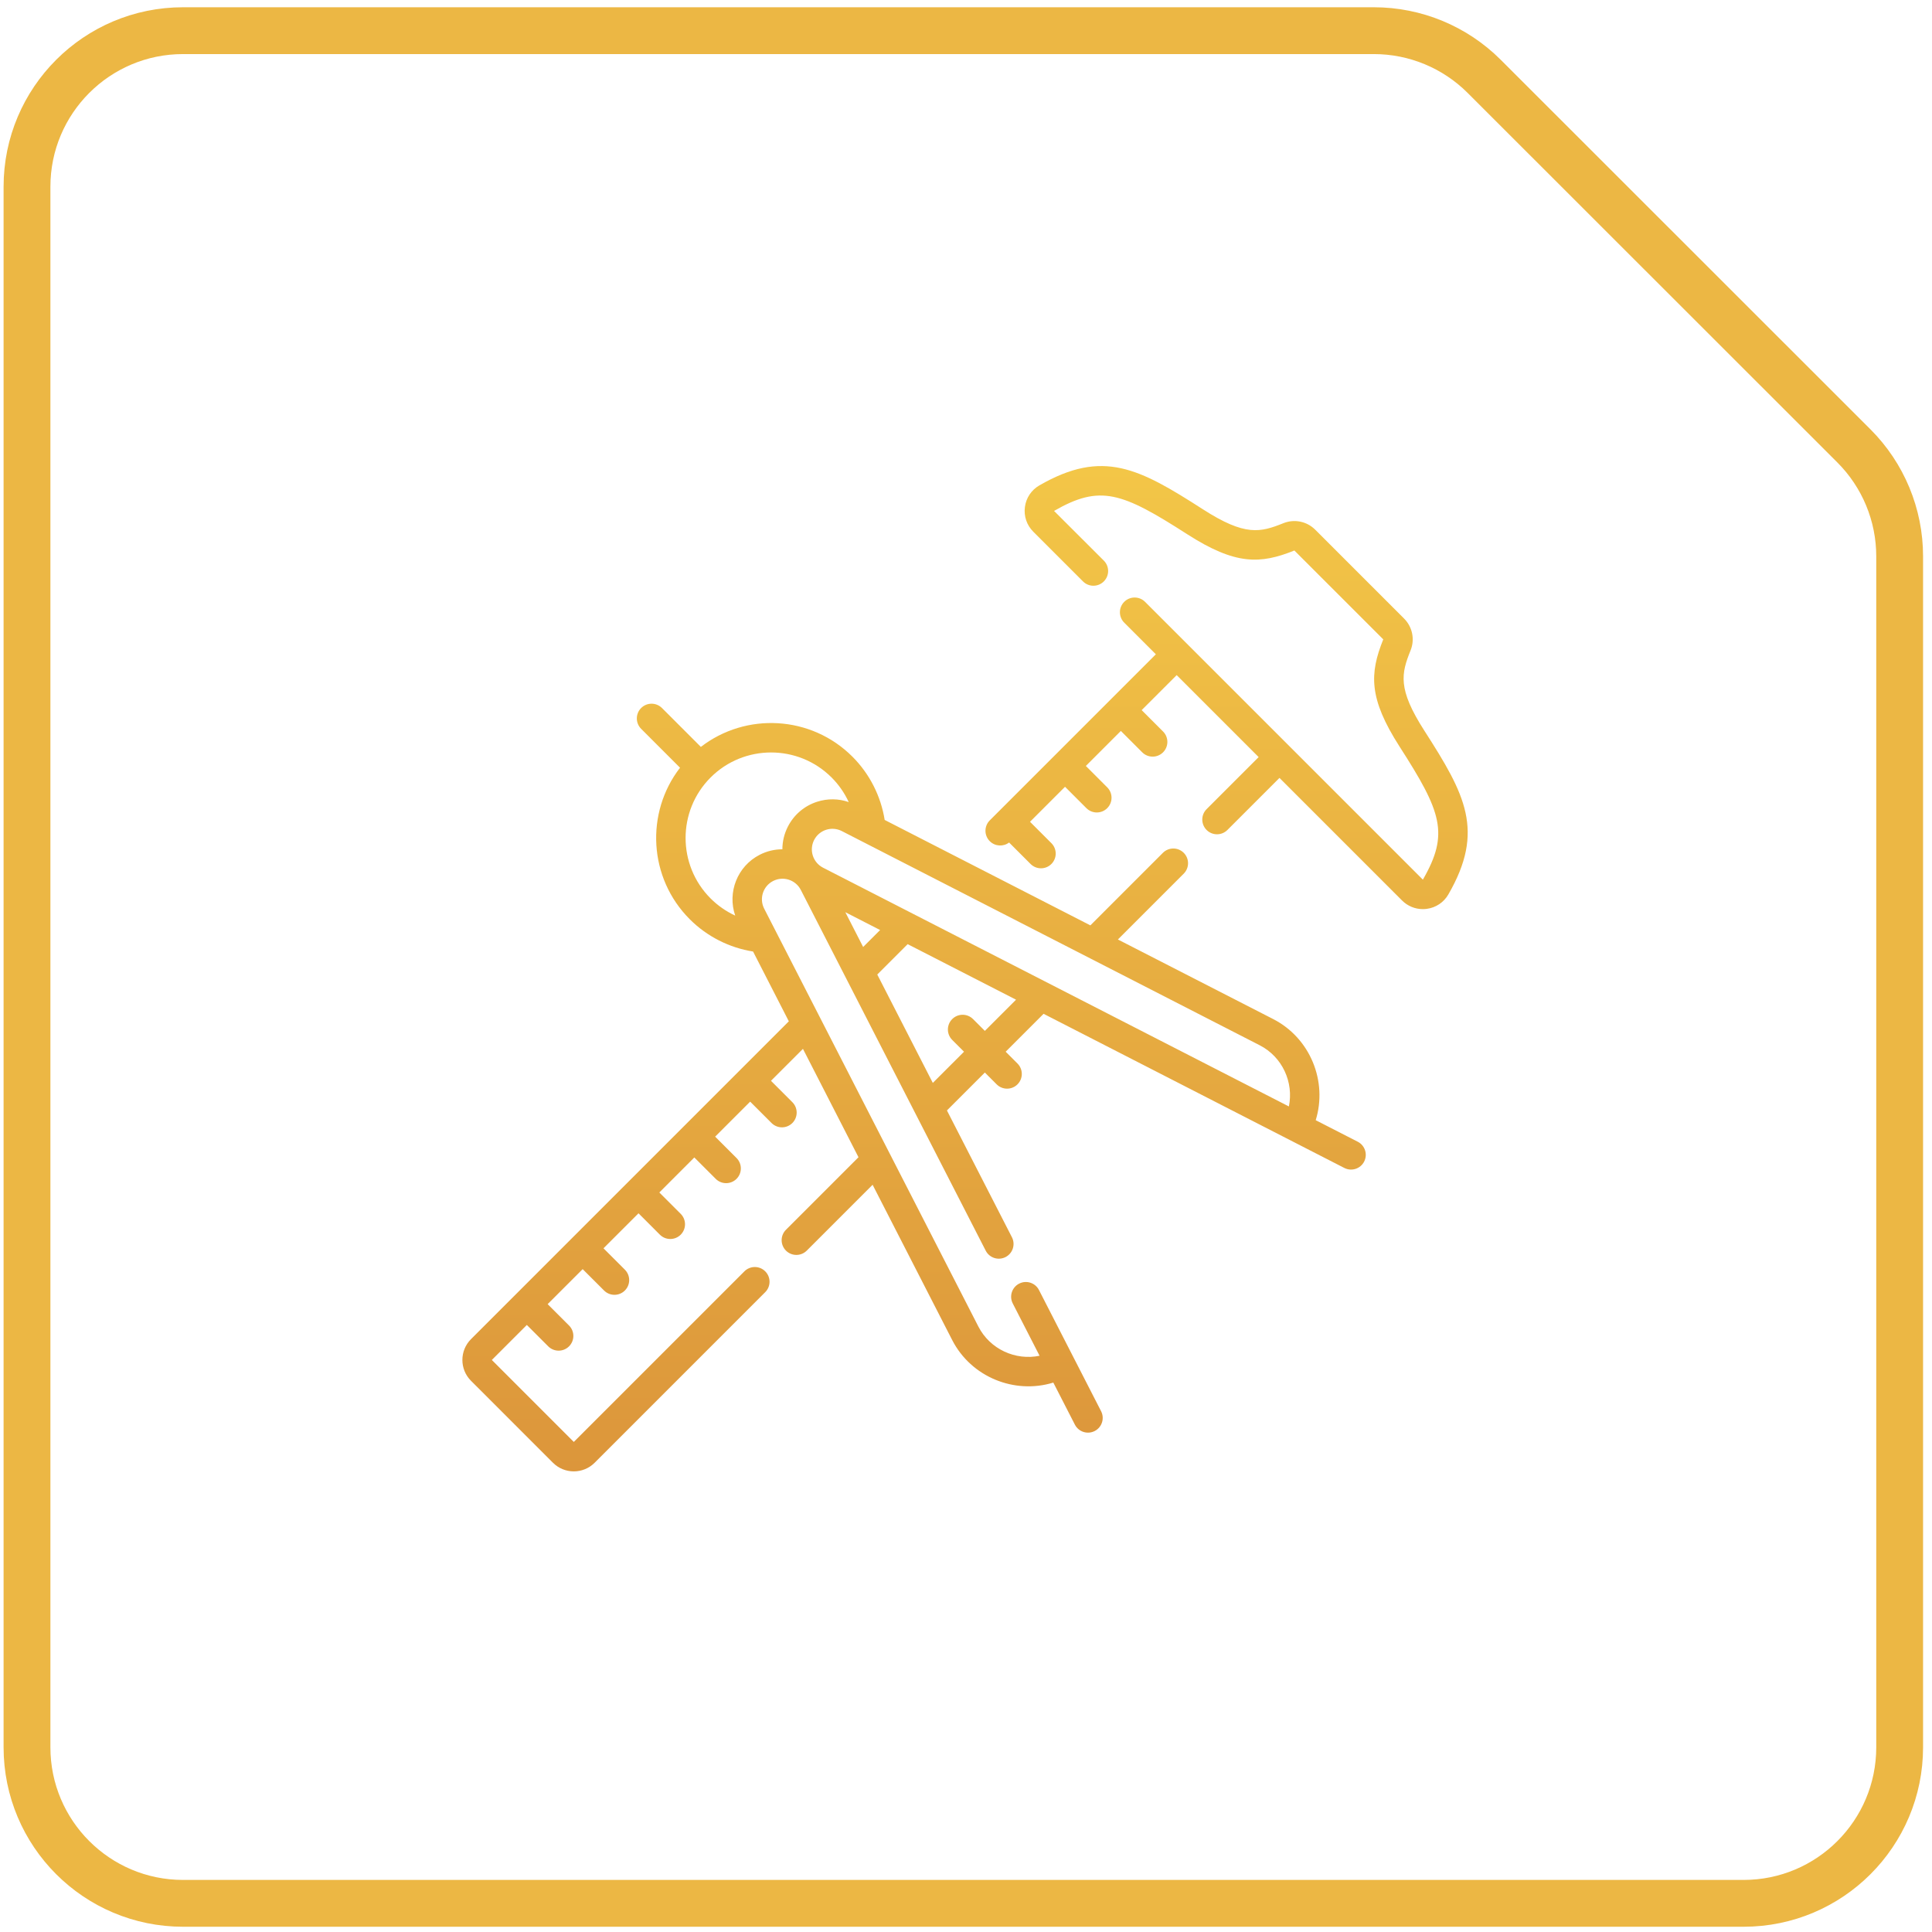 <svg xmlns="http://www.w3.org/2000/svg" width="189" height="189" viewBox="0 0 189 189" fill="none"><path d="M134.4 3H17.907C9.476 3 2.641 9.835 2.641 18.266V170.929C2.641 179.361 9.476 186.196 17.907 186.196H170.57C179.001 186.196 185.836 179.361 185.836 170.929V54.42C185.836 50.37 184.227 46.486 181.362 43.623L145.192 7.469C142.329 4.607 138.447 3 134.4 3Z" stroke="#ECB744" stroke-width="4.58"></path><path d="M78.34 87.057C77.833 86.068 76.62 85.677 75.631 86.184C74.642 86.691 74.251 87.903 74.758 88.893L95.711 129.772C96.851 131.997 99.347 133.115 101.697 132.628L99.074 127.511C98.711 126.803 98.991 125.935 99.699 125.572C100.407 125.209 101.275 125.488 101.638 126.197L107.715 138.052C108.078 138.76 107.798 139.628 107.09 139.991C106.382 140.354 105.514 140.074 105.151 139.366L103.042 135.253C99.248 136.421 95.01 134.723 93.147 131.087L85.364 115.902L78.924 122.342C78.362 122.904 77.45 122.904 76.887 122.342C76.325 121.779 76.325 120.867 76.887 120.304L83.983 113.208L78.549 102.605L75.422 105.731L77.514 107.823C78.076 108.386 78.076 109.298 77.514 109.86C76.951 110.423 76.039 110.423 75.477 109.86L73.385 107.769L69.96 111.193L72.052 113.285C72.615 113.848 72.615 114.759 72.052 115.322C71.489 115.884 70.578 115.884 70.015 115.322L67.923 113.23L64.499 116.655L66.591 118.746C67.153 119.309 67.153 120.221 66.591 120.784C66.028 121.346 65.116 121.346 64.553 120.784L62.462 118.692L59.037 122.116L61.129 124.208C61.691 124.771 61.691 125.683 61.129 126.245C60.566 126.808 59.654 126.808 59.092 126.245L57 124.154L53.575 127.578L55.667 129.67C56.23 130.233 56.23 131.145 55.667 131.707C55.105 132.27 54.193 132.27 53.63 131.707L51.538 129.615L48.114 133.04L56.133 141.059L72.822 124.37C73.384 123.807 74.296 123.808 74.859 124.37C75.422 124.933 75.422 125.845 74.859 126.407L58.17 143.097C57.608 143.658 56.87 143.939 56.132 143.939C55.395 143.939 54.657 143.658 54.095 143.097L46.076 135.077C44.953 133.954 44.953 132.126 46.076 131.003L77.168 99.911L73.67 93.085C71.336 92.714 69.16 91.609 67.479 89.929C63.438 85.888 63.12 79.512 66.525 75.104L62.721 71.299C62.158 70.736 62.158 69.824 62.721 69.262C63.283 68.7 64.195 68.7 64.758 69.262L68.562 73.067C72.971 69.662 79.346 69.979 83.388 74.02C85.068 75.701 86.173 77.877 86.544 80.211L106.667 90.525L113.763 83.428C114.325 82.866 115.237 82.866 115.8 83.428C116.363 83.991 116.363 84.903 115.8 85.466L109.36 91.906L124.545 99.688C128.184 101.553 129.882 105.789 128.711 109.584L132.825 111.692C133.533 112.055 133.812 112.923 133.45 113.631C133.087 114.34 132.219 114.619 131.51 114.256L102.089 99.177L98.381 102.885L99.537 104.041C100.099 104.603 100.099 105.516 99.537 106.078C98.974 106.641 98.062 106.64 97.5 106.078L96.344 104.922L92.635 108.631L98.993 121.035C99.356 121.743 99.076 122.611 98.368 122.974C97.66 123.336 96.792 123.057 96.429 122.349L78.34 87.057ZM82.351 81.3C81.362 80.793 80.149 81.184 79.642 82.173C79.135 83.162 79.526 84.375 80.515 84.882L126.086 108.239C126.573 105.889 125.457 103.393 123.23 102.253L82.351 81.3ZM85.82 95.334L91.254 105.937L94.306 102.885L93.151 101.73C92.588 101.167 92.588 100.255 93.151 99.693C93.714 99.13 94.626 99.13 95.188 99.692L96.344 100.848L99.395 97.796L88.792 92.362L85.82 95.334ZM82.695 89.236L84.439 92.64L86.098 90.981L82.695 89.236ZM75.433 73.611C73.29 73.611 71.147 74.426 69.516 76.058C66.253 79.32 66.253 84.629 69.516 87.892C70.217 88.593 71.034 89.159 71.923 89.57C71.14 87.305 72.124 84.743 74.317 83.62C75.028 83.255 75.788 83.082 76.537 83.082C76.537 82.317 76.719 81.558 77.078 80.859C77.674 79.695 78.688 78.834 79.932 78.433C80.953 78.104 82.031 78.117 83.028 78.464C82.617 77.575 82.051 76.758 81.35 76.057C79.719 74.427 77.576 73.611 75.433 73.611ZM139.188 88.935C138.428 88.935 137.704 88.638 137.156 88.09L125.166 76.1L120.073 81.193C119.511 81.755 118.599 81.755 118.036 81.193C117.474 80.63 117.474 79.718 118.036 79.156L123.129 74.063L115.11 66.044L111.685 69.468L113.777 71.56C114.34 72.122 114.34 73.035 113.777 73.597C113.215 74.159 112.303 74.16 111.74 73.597L109.648 71.505L106.224 74.93L108.315 77.022C108.878 77.584 108.878 78.497 108.315 79.059C107.753 79.621 106.841 79.622 106.278 79.059L104.187 76.967L100.762 80.392L102.854 82.484C103.416 83.046 103.416 83.958 102.854 84.521C102.291 85.083 101.379 85.083 100.817 84.52L98.716 82.419C98.151 82.848 97.342 82.805 96.826 82.29C96.264 81.727 96.264 80.815 96.826 80.253L113.073 64.007L109.979 60.912C109.416 60.35 109.416 59.438 109.979 58.875C110.541 58.313 111.453 58.312 112.016 58.875L139.194 86.053C141.788 81.556 141.028 79.441 136.917 73.04C133.877 68.305 133.979 65.884 135.319 62.547L126.624 53.854C123.289 55.194 120.868 55.296 116.133 52.256C109.732 48.145 107.617 47.386 103.114 49.982L107.982 54.842C108.545 55.404 108.545 56.316 107.982 56.879C107.419 57.441 106.507 57.441 105.945 56.878L101.083 52.016C100.443 51.377 100.144 50.496 100.263 49.599C100.38 48.706 100.895 47.935 101.675 47.486C107.898 43.897 111.446 45.822 117.69 49.832C121.806 52.475 123.288 52.089 125.553 51.18C126.624 50.751 127.844 51 128.662 51.817L137.356 60.511C138.173 61.329 138.423 62.549 137.993 63.62C137.084 65.885 136.698 67.367 139.341 71.483C143.351 77.727 145.276 81.275 141.687 87.499C141.238 88.278 140.467 88.792 139.574 88.91C139.444 88.927 139.316 88.935 139.188 88.935Z" fill="url(#paint0_linear_8_120)"></path><defs><linearGradient id="paint0_linear_8_120" x1="94.407" y1="45.593" x2="94.407" y2="143.939" gradientUnits="userSpaceOnUse"><stop stop-color="#F3C647"></stop><stop offset="1" stop-color="#DC963B"></stop></linearGradient></defs></svg>